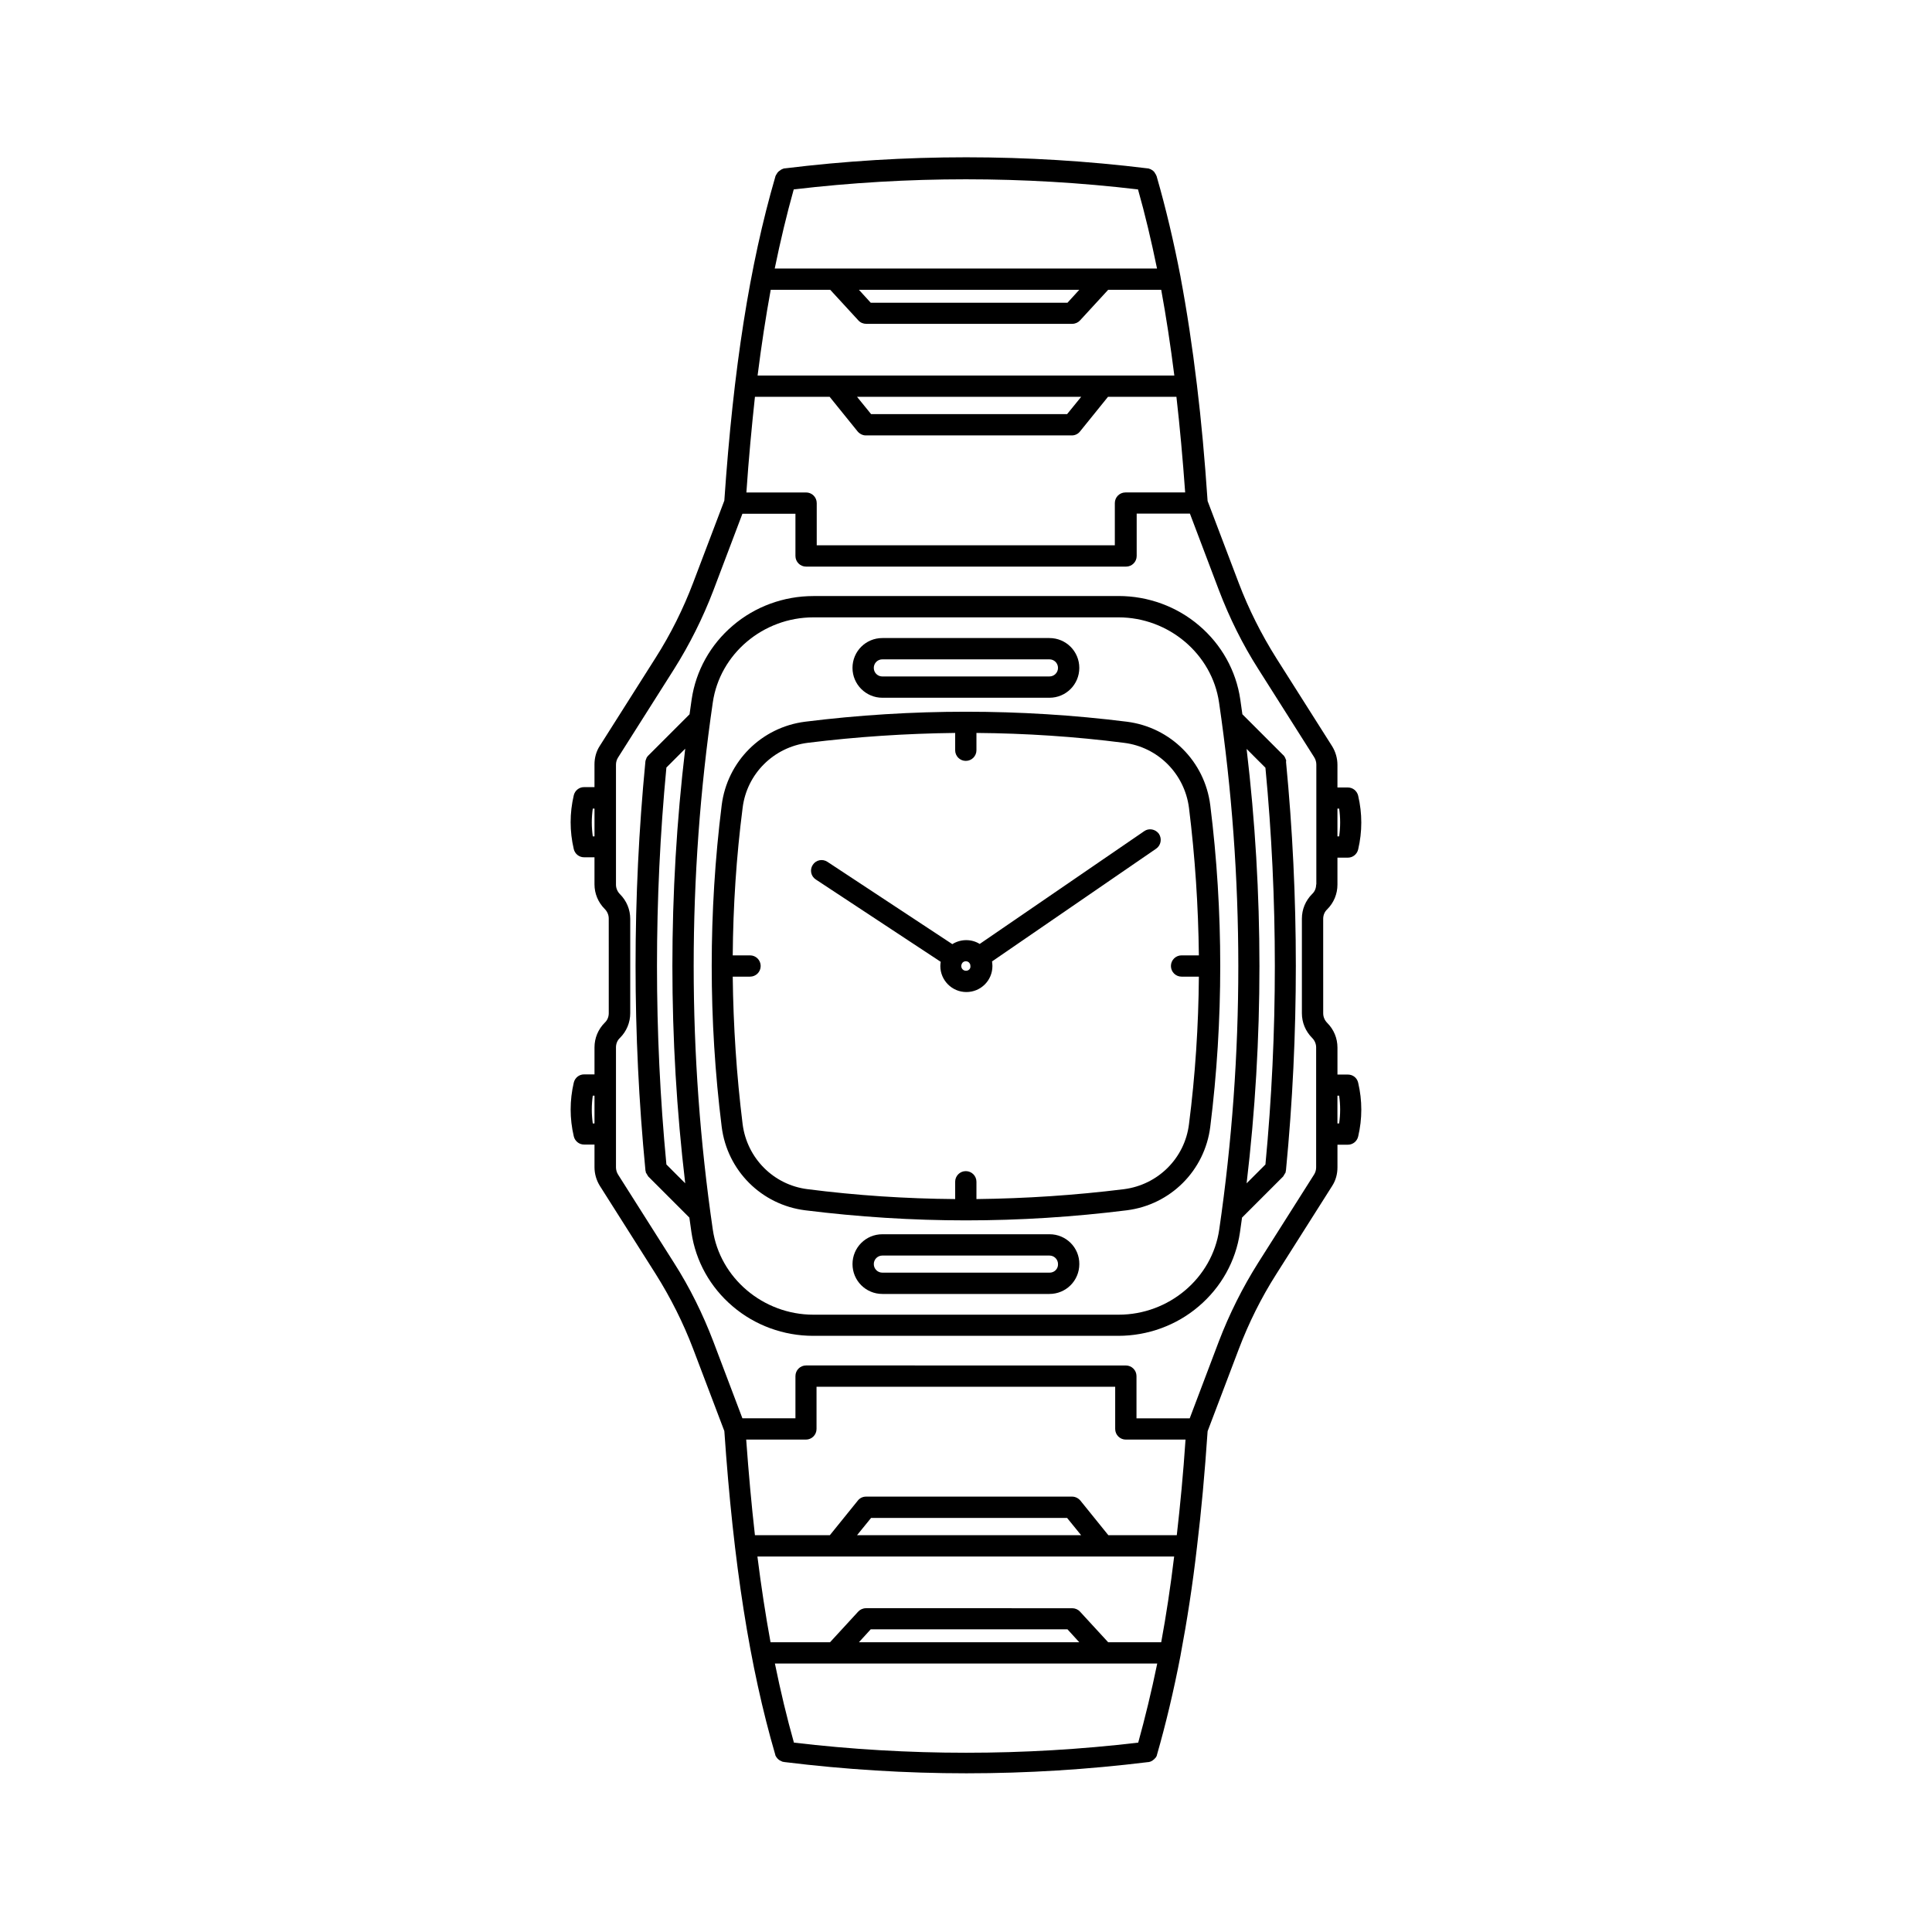 <?xml version="1.0" encoding="UTF-8"?>
<!-- Uploaded to: ICON Repo, www.svgrepo.com, Generator: ICON Repo Mixer Tools -->
<svg fill="#000000" width="800px" height="800px" version="1.1" viewBox="144 144 512 512" xmlns="http://www.w3.org/2000/svg">
 <g>
  <path d="m501.21 428.77h-2.769v-7.152c0-2.469-0.957-4.785-2.719-6.551-0.656-0.656-1.059-1.562-1.059-2.519v-6.098l-0.004-11.484v-7.457c0-0.957 0.352-1.863 1.059-2.519 1.762-1.762 2.719-4.082 2.719-6.551v-7.152h2.769c1.309 0 2.418-0.906 2.719-2.168 1.109-4.734 1.109-9.523 0-14.258-0.301-1.258-1.41-2.168-2.719-2.168h-2.769v-5.996c0-1.762-0.504-3.477-1.41-4.938l-14.812-23.375c-3.93-6.246-7.305-12.949-9.926-19.852l-8.262-21.766c-0.754-11.082-1.664-21.16-2.82-30.684-1.211-10.125-2.672-19.75-4.332-28.566v-0.051c-1.812-9.422-3.93-18.34-6.297-26.551v-0.051c-0.051-0.102-0.051-0.152-0.102-0.25 0-0.051-0.051-0.051-0.051-0.102 0-0.051-0.051-0.102-0.051-0.152s-0.051-0.102-0.102-0.152c0-0.051-0.051-0.051-0.051-0.102-0.051-0.051-0.051-0.102-0.102-0.152 0-0.051-0.051-0.051-0.051-0.102-0.051-0.051-0.051-0.102-0.102-0.152 0-0.051-0.051-0.051-0.051-0.102-0.051-0.051-0.051-0.051-0.102-0.102-0.051-0.051-0.051-0.051-0.102-0.102s-0.051-0.051-0.102-0.102c-0.051-0.051-0.102-0.051-0.102-0.102-0.051 0-0.051-0.051-0.102-0.051-0.051-0.051-0.102-0.051-0.152-0.102-0.051 0-0.051-0.051-0.102-0.051-0.051-0.051-0.102-0.051-0.152-0.102-0.051 0-0.051-0.051-0.102-0.051s-0.102-0.051-0.152-0.051c-0.051 0-0.102-0.051-0.152-0.051-0.051 0-0.051 0-0.102-0.051-0.102 0-0.152-0.051-0.25-0.051h-0.051c-31.941-3.93-64.336-3.93-96.277 0h-0.102c-0.051 0-0.102 0-0.152 0.051-0.051 0-0.102 0.051-0.152 0.051s-0.051 0-0.102 0.051c-0.051 0-0.102 0.051-0.203 0.051 0 0-0.051 0-0.051 0.051-0.051 0.051-0.102 0.051-0.203 0.102 0 0-0.051 0-0.051 0.051-0.051 0.051-0.102 0.051-0.152 0.102l-0.051 0.051c-0.051 0.051-0.102 0.051-0.152 0.102-0.051 0-0.051 0.051-0.102 0.051-0.051 0.051-0.051 0.051-0.102 0.102-0.051 0.051-0.051 0.051-0.102 0.102-0.051 0.051-0.051 0.051-0.102 0.102s-0.051 0.102-0.102 0.102c0 0.051-0.051 0.051-0.051 0.102-0.051 0.051-0.051 0.102-0.102 0.152 0 0.051-0.051 0.051-0.051 0.102-0.051 0.051-0.051 0.102-0.102 0.152-0.07 0.109-0.121 0.16-0.121 0.211 0 0.051-0.051 0.051-0.051 0.102-0.051 0.102-0.051 0.152-0.102 0.25v0.051c-6.801 23.375-11.082 50.633-13.504 85.797l-8.262 21.766c-2.621 6.902-5.945 13.602-9.926 19.852l-14.812 23.375c-0.957 1.461-1.41 3.176-1.41 4.938v5.996h-2.769c-1.309 0-2.418 0.906-2.719 2.168-1.109 4.734-1.109 9.523 0 14.258 0.301 1.258 1.41 2.168 2.719 2.168h2.769v7.152c0 2.469 0.957 4.785 2.719 6.551 0.656 0.656 1.059 1.562 1.059 2.519l0.004 7.555v17.535c0 0.957-0.352 1.863-1.059 2.519-1.762 1.762-2.719 4.082-2.719 6.551v7.152h-2.769c-1.309 0-2.418 0.906-2.719 2.168-1.109 4.734-1.109 9.523 0 14.258 0.301 1.258 1.41 2.168 2.719 2.168h2.769v5.996c0 1.762 0.504 3.477 1.41 4.938l14.812 23.375c3.93 6.246 7.305 12.949 9.926 19.852l8.262 21.766c2.418 35.164 6.699 62.473 13.504 85.797v0.051c0 0.102 0.051 0.152 0.102 0.25 0 0.051 0 0.051 0.051 0.051 0 0.051 0.051 0.102 0.051 0.152 0 0 0 0.051 0.051 0.051 0.051 0.051 0.051 0.102 0.102 0.152l0.051 0.051c0.051 0.051 0.051 0.102 0.102 0.152l0.254 0.254c0.051 0.051 0.102 0.102 0.203 0.152 0 0 0.051 0 0.051 0.051 0.051 0.051 0.102 0.102 0.152 0.102s0.051 0.051 0.102 0.051 0.051 0.051 0.102 0.051c0.051 0 0.102 0.051 0.102 0.051 0.051 0 0.051 0.051 0.102 0.051s0.102 0.051 0.102 0.051c0.051 0 0.102 0.051 0.102 0.051 0.051 0 0.102 0.051 0.152 0.051 0.051 0 0.152 0.051 0.203 0.051h0.102c0.051 0 0.102 0 0.203 0.051h0.051c15.973 1.965 32.094 2.973 48.164 2.973 16.07 0 32.195-1.008 48.164-2.973h0.051c0.051 0 0.152 0 0.203-0.051h0.051c0.102 0 0.152-0.051 0.25-0.051 0 0 0.051 0 0.051-0.051 0.051 0 0.102-0.051 0.152-0.051s0.051-0.051 0.102-0.051 0.102-0.051 0.102-0.051c0.051 0 0.051-0.051 0.102-0.051 0.051 0 0.102-0.051 0.102-0.102 0.051 0 0.051-0.051 0.102-0.051 0.051-0.051 0.102-0.102 0.203-0.152 0.051-0.051 0.152-0.102 0.203-0.203l0.051-0.051c0.051-0.051 0.102-0.102 0.152-0.152l0.051-0.051c0.051-0.051 0.102-0.102 0.102-0.152l0.051-0.051c0.051-0.051 0.051-0.102 0.102-0.152 0 0 0-0.051 0.051-0.051-0.137 0.145-0.137 0.094-0.086 0.047 0 0 0-0.051 0.051-0.051 0.051-0.051 0.051-0.152 0.102-0.25v-0.051c2.367-8.211 4.484-17.129 6.297-26.551v-0.051c1.664-8.816 3.176-18.438 4.332-28.566 1.16-9.574 2.066-19.598 2.82-30.684l8.262-21.766c2.621-6.902 5.945-13.602 9.926-19.852l14.812-23.375c0.957-1.461 1.41-3.176 1.41-4.938v-5.996h2.769c1.309 0 2.418-0.906 2.719-2.168 1.109-4.734 1.109-9.523 0-14.258-0.297-1.309-1.406-2.164-2.715-2.164zm-2.773-70.484h0.453c0.352 2.469 0.352 4.887 0 7.356h-0.453zm-196.89 7.359h-0.453c-0.352-2.469-0.352-4.887 0-7.356h0.453zm0 76.074h-0.453c-0.352-2.469-0.352-4.887 0-7.356h0.453zm52.797-247.52c30.277-3.578 60.961-3.578 91.238 0 1.863 6.551 3.527 13.602 5.039 20.957l-101.31 0.004c1.512-7.356 3.172-14.309 5.035-20.961zm75.676 26.602-3.125 3.426h-52.145l-3.125-3.426zm-81.77 0h15.77l7.457 8.113c0.555 0.605 1.309 0.906 2.066 0.906h54.613c0.805 0 1.562-0.352 2.066-0.906l7.457-8.113h14.055c1.309 7.106 2.469 14.762 3.477 22.723h-110.44c1.008-8.012 2.168-15.566 3.477-22.723zm82.273 28.363-3.727 4.586h-51.945l-3.727-4.586zm-86.457 0h19.801l7.406 9.168c0.555 0.656 1.359 1.059 2.168 1.059h54.613c0.855 0 1.664-0.402 2.168-1.059l7.406-9.168h18.137c0.906 7.961 1.664 16.324 2.316 25.34h-15.82c-1.562 0-2.82 1.258-2.82 2.82v11.184l-79 0.004v-11.184c0-1.562-1.258-2.82-2.82-2.82h-15.82c0.605-8.969 1.41-17.383 2.266-25.344zm101.57 356.65c-30.277 3.578-60.961 3.578-91.238 0-1.863-6.602-3.527-13.551-5.039-20.957h101.32c-1.512 7.356-3.227 14.406-5.039 20.957zm-74.012-26.602 3.125-3.426h52.145l3.125 3.426zm80.105 0h-14.055l-7.457-8.109c-0.555-0.605-1.309-0.906-2.066-0.906l-54.66-0.004c-0.805 0-1.562 0.352-2.066 0.906l-7.457 8.113h-15.77c-1.309-7.152-2.469-14.711-3.477-22.723h110.44c-0.961 8.012-2.117 15.621-3.43 22.723zm-80.609-28.363 3.727-4.586h51.941l3.727 4.586zm84.742 0h-18.137l-7.406-9.168c-0.555-0.656-1.359-1.059-2.168-1.059h-54.66c-0.855 0-1.664 0.402-2.168 1.059l-7.406 9.168h-19.852c-0.906-7.961-1.664-16.375-2.316-25.34h15.82c1.562 0 2.82-1.258 2.82-2.82v-11.184h79.148v11.184c0 1.562 1.258 2.82 2.82 2.82h15.82c-0.605 9.066-1.41 17.379-2.316 25.34zm36.93-172.45c0 0.957-0.352 1.863-1.059 2.519-1.762 1.762-2.719 4.082-2.719 6.551v25.039c0 2.469 0.957 4.785 2.719 6.551 0.656 0.656 1.059 1.562 1.059 2.519v31.789c0 0.707-0.203 1.359-0.555 1.914l-14.812 23.375c-4.133 6.551-7.656 13.602-10.43 20.859l-7.707 20.355h-14.105v-11.184c0-1.562-1.258-2.82-2.82-2.82l-84.742-0.008c-1.562 0-2.82 1.258-2.82 2.82v11.184h-14.055l-7.707-20.355c-2.769-7.254-6.246-14.309-10.43-20.859l-14.812-23.375c-0.352-0.555-0.555-1.258-0.555-1.914v-31.789c0-0.957 0.352-1.863 1.059-2.519 1.762-1.762 2.719-4.082 2.719-6.551v-24.984c0-2.469-0.957-4.785-2.719-6.551-0.656-0.656-1.059-1.562-1.059-2.519v-31.789c0-0.707 0.203-1.359 0.555-1.914l14.812-23.375c4.133-6.551 7.656-13.602 10.43-20.859l7.707-20.355h14.055v11.184c0 1.562 1.258 2.82 2.82 2.82h84.793c1.562 0 2.82-1.258 2.82-2.82v-11.23h14.105l7.707 20.355c2.769 7.254 6.246 14.309 10.43 20.859l14.812 23.375c0.352 0.555 0.555 1.258 0.555 1.914v31.789zm6.094 63.328h-0.453v-7.356h0.453c0.355 2.469 0.355 4.938 0 7.356z"/>
  <path d="m484.84 345.59v-0.102c0-0.051-0.051-0.102-0.051-0.152s-0.051-0.051-0.051-0.102-0.051-0.102-0.051-0.152-0.051-0.051-0.051-0.102c0-0.051-0.051-0.102-0.051-0.152s-0.051-0.051-0.051-0.102c-0.051-0.051-0.051-0.102-0.102-0.152 0-0.051-0.051-0.051-0.051-0.102-0.051-0.051-0.051-0.102-0.102-0.152 0-0.051-0.051-0.051-0.102-0.102-0.051-0.051-0.051-0.102-0.102-0.102l-10.832-10.832c-0.203-1.309-0.352-2.621-0.555-3.93-1.109-7.609-4.988-14.559-10.934-19.598-5.894-5.039-13.504-7.809-21.312-7.809l-80.902 0.012c-7.809 0-15.418 2.769-21.312 7.809-5.945 5.039-9.824 11.992-10.934 19.598-0.203 1.309-0.352 2.621-0.555 3.93l-11.035 11.035c-0.051 0.051-0.102 0.152-0.152 0.203l-0.051 0.051c-0.051 0.051-0.051 0.102-0.102 0.152 0 0.051-0.051 0.051-0.051 0.102 0 0.051-0.051 0.102-0.051 0.152s-0.051 0.102-0.051 0.102c0 0.051-0.051 0.102-0.051 0.152 0 0.051-0.051 0.102-0.051 0.152s0 0.051-0.051 0.102c0 0.102-0.051 0.203-0.051 0.301-3.477 35.922-3.477 72.348 0 108.27 0 0.102 0 0.152 0.051 0.25 0 0.102 0.051 0.152 0.051 0.25v0.051c0 0.051 0.051 0.152 0.051 0.203 0 0 0 0.051 0.051 0.051 0.051 0.051 0.051 0.102 0.102 0.152 0 0.051 0.051 0.051 0.051 0.102 0.051 0.051 0.051 0.102 0.102 0.152 0 0.051 0.051 0.051 0.051 0.102 0.051 0.051 0.051 0.102 0.102 0.152 0 0.051 0.051 0.051 0.051 0.102 0.051 0.051 0.051 0.102 0.102 0.152l10.883 10.883c0.203 1.309 0.352 2.621 0.555 3.93 1.109 7.609 4.988 14.559 10.934 19.598 5.894 5.039 13.504 7.809 21.312 7.809h80.863c7.809 0 15.418-2.769 21.312-7.809 5.945-5.039 9.824-11.992 10.934-19.598 0.203-1.309 0.352-2.621 0.555-3.93l10.883-10.883c0.051-0.051 0.102-0.102 0.102-0.152 0-0.051 0.051-0.051 0.051-0.102 0.051-0.051 0.051-0.102 0.102-0.152 0-0.051 0.051-0.051 0.051-0.102 0.051-0.051 0.051-0.102 0.102-0.152 0-0.051 0.051-0.051 0.051-0.102 0.051-0.051 0.051-0.102 0.102-0.152 0 0 0-0.051 0.051-0.051 0.051-0.051 0.051-0.152 0.051-0.203v-0.051c0.051-0.102 0.051-0.152 0.051-0.25 0-0.102 0.051-0.152 0.051-0.25 3.477-35.922 3.477-72.348 0-108.27 0.09-0.008 0.039-0.109 0.039-0.211zm-159.25 112-4.988-4.988c-3.324-34.914-3.324-70.281 0-105.2l4.988-4.988c-4.535 38.293-4.535 76.883 0 115.17zm141.52 12.246c-1.863 12.898-13.352 22.57-26.652 22.57h-80.91c-13.301 0-24.789-9.723-26.652-22.57-6.75-46.352-6.75-93.355 0-139.66 1.863-12.898 13.352-22.57 26.652-22.57h80.863c13.301 0 24.789 9.723 26.652 22.57 6.797 46.348 6.797 93.305 0.047 139.66zm12.242-17.23-4.988 4.988c4.535-38.238 4.535-76.883 0-115.12l4.988 4.988c3.324 34.863 3.324 70.23 0 105.14z"/>
  <path d="m447.21 364.28-43.578 29.875c-1.059-0.656-2.266-1.008-3.578-1.008-1.359 0-2.621 0.402-3.68 1.059l-33.102-21.816c-1.309-0.855-3.023-0.504-3.879 0.805s-0.504 3.023 0.805 3.879l33.102 21.816c-0.051 0.352-0.102 0.707-0.102 1.109 0 3.777 3.074 6.902 6.902 6.902s6.902-3.074 6.902-6.902c0-0.402-0.051-0.805-0.102-1.211l43.48-29.871c1.258-0.855 1.613-2.621 0.754-3.93-0.906-1.262-2.668-1.613-3.926-0.707zm-47.207 36.98c-0.707 0-1.258-0.555-1.258-1.258 0-0.25 0.102-0.504 0.203-0.707 0.203-0.352 0.605-0.555 1.008-0.555s0.805 0.203 1.008 0.555c0.152 0.203 0.203 0.453 0.203 0.707 0.094 0.703-0.461 1.258-1.164 1.258z"/>
  <path d="m442.62 335.26c-28.266-3.527-56.98-3.527-85.246 0-11.586 1.461-20.656 10.531-22.117 22.117-3.527 28.266-3.527 56.98 0 85.246 1.461 11.586 10.531 20.656 22.117 22.117 14.156 1.762 28.363 2.672 42.621 2.672 14.258 0 28.465-0.906 42.621-2.672 11.586-1.461 20.656-10.531 22.117-22.117 3.527-28.266 3.527-56.98 0-85.246-1.457-11.586-10.527-20.656-22.113-22.117zm14.508 67.562h4.586c-0.102 13.047-0.957 26.148-2.621 39.094-1.109 9.02-8.211 16.07-17.23 17.23-13 1.613-26.047 2.469-39.094 2.621v-4.586c0-1.562-1.258-2.82-2.82-2.82s-2.82 1.258-2.82 2.82v4.586c-13.047-0.102-26.148-0.957-39.094-2.621-9.02-1.109-16.07-8.211-17.23-17.23-1.613-13-2.469-26.047-2.621-39.094h4.586c1.562 0 2.82-1.258 2.82-2.82s-1.258-2.82-2.82-2.82h-4.586c0.102-13.047 0.957-26.148 2.621-39.094 1.109-9.02 8.211-16.07 17.23-17.23 13-1.613 26.047-2.469 39.094-2.621v4.586c0 1.562 1.258 2.82 2.82 2.82s2.82-1.258 2.82-2.82v-4.586c13.047 0.102 26.148 0.957 39.094 2.621 9.02 1.109 16.07 8.211 17.23 17.23 1.613 13 2.469 26.047 2.621 39.094h-4.586c-1.562 0-2.82 1.258-2.82 2.82 0 1.559 1.262 2.82 2.82 2.82z"/>
  <path d="m377.83 328.91h44.285c4.383 0 7.91-3.527 7.91-7.91s-3.527-7.91-7.91-7.91h-44.285c-4.383 0-7.91 3.527-7.91 7.91s3.578 7.91 7.91 7.91zm0-10.176h44.285c1.258 0 2.266 1.008 2.266 2.266s-1.008 2.266-2.266 2.266l-44.285 0.004c-1.258 0-2.266-1.008-2.266-2.266-0.004-1.262 1.004-2.269 2.266-2.269z"/>
  <path d="m422.17 471.09h-44.336c-4.383 0-7.91 3.527-7.91 7.91 0 4.383 3.527 7.91 7.91 7.91h44.285c4.383 0 7.91-3.527 7.91-7.91 0.047-4.383-3.527-7.91-7.859-7.91zm0 10.176h-44.336c-1.258 0-2.266-1.008-2.266-2.266 0-1.258 1.008-2.266 2.266-2.266h44.285c1.258 0 2.266 1.008 2.266 2.266 0.051 1.258-0.957 2.266-2.215 2.266z"/>
 </g>
</svg>